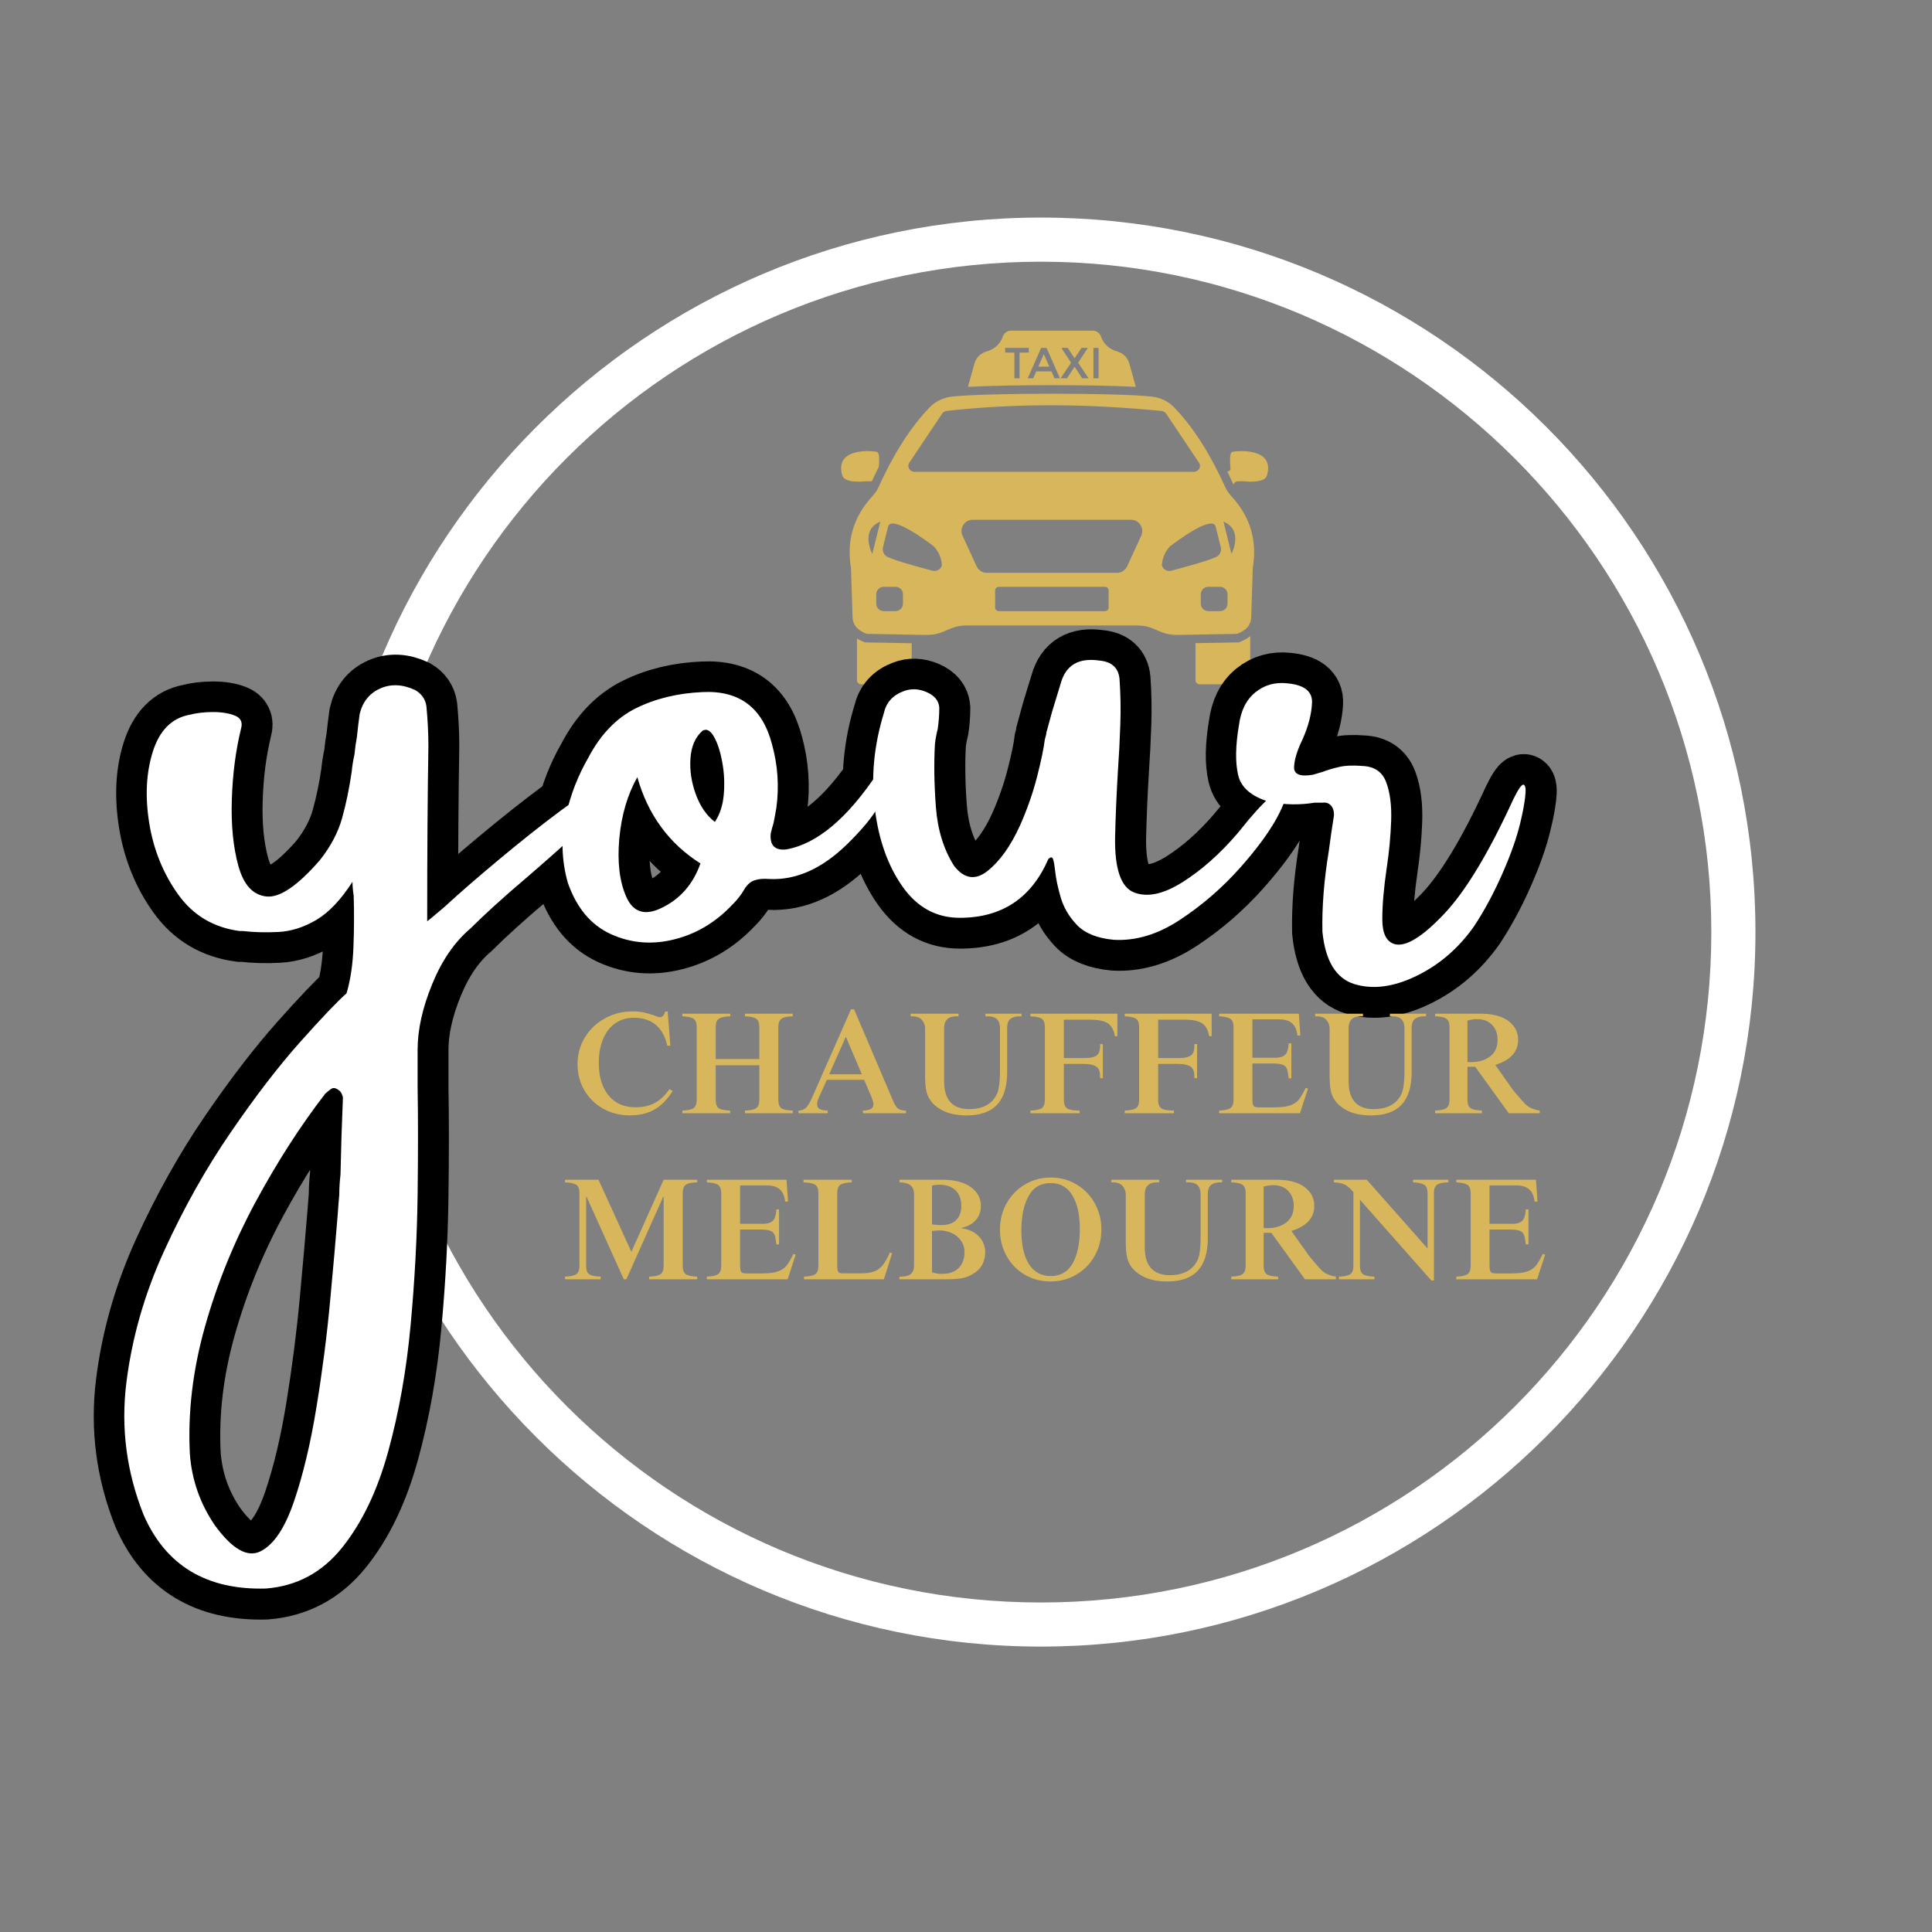 <svg xmlns="http://www.w3.org/2000/svg" xmlns:xlink="http://www.w3.org/1999/xlink" width="500" zoomAndPan="magnify" viewBox="0 0 375 375" height="500" preserveAspectRatio="xMidYMid meet" version="1.0"><rect x="0" y="0" width="375" height="375" fill="#808080" stroke="none"/><defs><g/><clipPath id="423e1fea1b"><path d="M 63.359 42.23 L 340.859 42.23 L 340.859 319.73 L 63.359 319.73 Z M 63.359 42.23 " clip-rule="nonzero"/></clipPath><clipPath id="ae529482a6"><path d="M 187 64.145 L 221 64.145 L 221 76 L 187 76 Z M 187 64.145 " clip-rule="nonzero"/></clipPath></defs><g clip-path="url(#423e1fea1b)"><path fill="#ffffff" d="M 202.043 319.602 C 125.426 319.602 63.359 257.109 63.359 180.918 C 63.359 104.727 125.426 42.23 202.043 42.23 C 278.664 42.23 340.73 104.297 340.73 180.918 C 340.73 257.539 278.234 319.602 202.043 319.602 Z M 202.043 50.793 C 130.133 50.793 71.918 109.008 71.918 180.918 C 71.918 252.828 130.133 311.043 202.043 311.043 C 273.957 311.043 332.168 252.828 332.168 180.918 C 332.168 109.008 273.527 50.793 202.043 50.793 Z M 202.043 50.793 " fill-opacity="1" fill-rule="nonzero"/></g><path fill="#d8b65c" d="M 239.203 87.703 C 238.492 87.902 238.824 90.457 238.84 91.004 C 238.855 91.336 238.508 91.469 238.227 91.535 C 238.59 92.281 238.957 93.043 239.305 93.82 C 239.336 93.906 239.387 93.988 239.438 94.07 C 239.535 93.539 240.117 93.422 240.117 93.422 L 241.324 93.406 C 241.324 93.406 245.438 93.953 245.918 92.281 C 247.523 86.727 239.898 87.523 239.203 87.703 Z M 239.203 87.703 " fill-opacity="1" fill-rule="nonzero"/><path fill="#d8b65c" d="M 168.059 93.406 L 169.219 93.422 C 169.668 92.445 170.133 91.5 170.578 90.59 C 170.645 89.676 170.797 87.871 170.199 87.703 C 169.484 87.523 161.879 86.727 163.484 92.281 C 163.965 93.953 168.059 93.406 168.059 93.406 Z M 168.059 93.406 " fill-opacity="1" fill-rule="nonzero"/><path fill="#d8b65c" d="M 242.668 132.012 L 242.668 123.477 C 242.137 123.922 241.492 124.273 240.73 124.57 L 240.465 124.688 L 232.043 124.836 L 232.043 132.012 C 232.043 132.461 232.406 132.824 232.84 132.824 L 241.855 132.824 C 242.305 132.824 242.668 132.461 242.668 132.012 Z M 242.668 132.012 " fill-opacity="1" fill-rule="nonzero"/><path fill="#d8b65c" d="M 176.961 132.012 L 176.961 124.852 L 167.879 124.688 L 167.613 124.57 C 167.148 124.387 166.719 124.188 166.336 123.941 L 166.336 132.012 C 166.336 132.461 166.699 132.824 167.133 132.824 L 176.148 132.824 C 176.598 132.824 176.961 132.461 176.961 132.012 Z M 176.961 132.012 " fill-opacity="1" fill-rule="nonzero"/><g clip-path="url(#ae529482a6)"><path fill="#d8b65c" d="M 219.199 70.555 C 219.004 69.852 218.586 69.23 218.012 68.793 C 217.719 68.574 217.387 68.395 217.043 68.281 L 216.48 68.094 C 215.238 67.684 214.242 66.734 213.773 65.516 L 213.676 65.25 C 213.516 64.859 213.223 64.531 212.848 64.352 C 212.617 64.238 212.371 64.184 212.121 64.184 L 196.219 64.184 C 195.973 64.184 195.723 64.238 195.492 64.352 C 195.117 64.531 194.824 64.859 194.664 65.25 L 194.566 65.516 C 194.098 66.734 193.102 67.684 191.859 68.094 L 191.297 68.281 C 190.953 68.395 190.625 68.574 190.332 68.793 C 189.754 69.23 189.336 69.852 189.141 70.555 L 187.879 75.086 C 192.352 74.852 198.801 74.762 204.172 74.762 C 209.543 74.762 215.992 74.852 220.461 75.086 Z M 197.891 73.43 L 196.895 73.43 L 196.895 68.441 L 195.105 68.441 L 195.105 67.531 L 199.68 67.531 L 199.68 68.441 L 197.891 68.441 Z M 204.676 73.43 L 204.086 72.086 L 201.133 72.086 L 200.543 73.43 L 199.48 73.43 L 202.078 67.531 L 203.141 67.531 L 205.738 73.43 Z M 210.051 73.43 L 208.602 71.211 L 208.559 71.211 L 207.105 73.43 L 205.867 73.43 L 207.891 70.398 L 206.008 67.531 L 207.242 67.531 L 208.559 69.523 L 208.602 69.523 L 209.918 67.531 L 211.148 67.531 L 209.266 70.398 L 211.293 73.43 Z M 213.234 73.43 L 212.238 73.43 L 212.238 67.531 L 213.234 67.531 Z M 213.234 73.43 " fill-opacity="1" fill-rule="nonzero"/></g><path fill="#d8b65c" d="M 201.539 71.168 L 203.68 71.168 L 202.609 68.738 Z M 201.539 71.168 " fill-opacity="1" fill-rule="nonzero"/><path fill="#d8b65c" d="M 237.797 94.5 C 235.078 88.516 231.895 83.23 227.914 79.086 C 226.773 77.891 225.23 77.164 223.59 76.98 C 216.844 76.234 191.5 76.234 184.754 76.98 C 183.109 77.164 181.57 77.891 180.426 79.086 C 176.449 83.23 173.266 88.516 170.547 94.5 C 170.25 95.18 169.816 95.793 169.32 96.324 C 165.559 100.402 164.312 105.078 165.176 110.25 L 165.473 119.582 C 165.473 121.469 166.633 122.414 168.211 123.027 L 179.73 123.242 C 183.441 123.293 184.023 121.402 187.668 121.402 L 220.672 121.402 C 224.301 121.402 224.898 123.293 228.613 123.242 L 240.133 123.027 C 241.707 122.414 242.867 121.469 242.867 119.582 L 243.164 110.25 C 244.027 105.078 242.785 100.402 239.02 96.324 C 238.523 95.793 238.094 95.18 237.797 94.5 Z M 176.496 89.809 L 182.879 80.277 C 183.078 79.996 183.41 79.797 183.773 79.75 C 197.633 78.238 210.91 78.355 225.445 79.766 C 225.812 79.797 226.141 79.996 226.34 80.277 L 232.723 89.809 C 233.238 90.574 232.672 91.582 231.711 91.582 L 177.508 91.582 C 176.562 91.582 175.984 90.574 176.496 89.809 Z M 170.867 101.246 L 169.312 107.516 C 169.312 107.516 166.855 102.91 170.867 101.246 Z M 175.266 117.168 C 175.266 117.969 174.617 118.617 173.82 118.617 L 171.527 118.617 C 170.727 118.617 170.078 117.969 170.078 117.168 L 170.078 115.348 C 170.078 114.547 170.727 113.898 171.527 113.898 L 173.82 113.898 C 174.617 113.898 175.266 114.547 175.266 115.348 Z M 182.816 109.711 C 182.637 110.527 181.766 110.988 180.961 110.77 C 177.664 109.875 174.301 108.98 172.332 108.129 C 171.59 107.809 171.195 106.992 171.391 106.207 L 172.395 102.145 C 173.184 99.957 180.117 105.184 181.176 106 C 181.27 106.07 181.352 106.145 181.426 106.234 C 182.258 107.219 182.723 108.367 182.824 109.688 C 182.82 109.695 182.82 109.703 182.816 109.711 Z M 215.184 117.914 C 215.184 118.301 214.871 118.617 214.48 118.617 L 193.859 118.617 C 193.469 118.617 193.156 118.301 193.156 117.914 L 193.156 114.605 C 193.156 114.215 193.469 113.898 193.859 113.898 L 214.48 113.898 C 214.871 113.898 215.184 114.215 215.184 114.605 Z M 221.512 103.98 L 218.785 109.91 C 218.43 110.688 217.652 111.184 216.801 111.184 L 191.539 111.184 C 190.688 111.184 189.914 110.688 189.555 109.91 L 186.828 103.98 C 186.164 102.535 187.223 100.887 188.812 100.887 L 219.527 100.887 C 221.121 100.887 222.176 102.535 221.512 103.98 Z M 227.379 110.77 C 226.574 110.988 225.703 110.527 225.523 109.711 C 225.52 109.703 225.52 109.695 225.516 109.688 C 225.617 108.367 226.082 107.219 226.914 106.234 C 226.992 106.145 227.074 106.07 227.164 106 C 228.223 105.184 235.156 99.957 235.945 102.145 L 236.953 106.207 C 237.145 106.992 236.754 107.809 236.008 108.129 C 234.039 108.98 230.676 109.875 227.379 110.77 Z M 238.262 117.168 C 238.262 117.969 237.613 118.617 236.816 118.617 L 234.523 118.617 C 233.723 118.617 233.074 117.969 233.074 117.168 L 233.074 115.348 C 233.074 114.547 233.723 113.898 234.523 113.898 L 236.816 113.898 C 237.613 113.898 238.262 114.547 238.262 115.348 Z M 239.027 107.516 L 237.477 101.246 C 241.484 102.91 239.027 107.516 239.027 107.516 Z M 239.027 107.516 " fill-opacity="1" fill-rule="nonzero"/><path stroke-linecap="butt" transform="matrix(2.291, 0, 0, 2.291, -123.739, 15.881)" fill="none" stroke-linejoin="miter" d="M 104.844 59.905 C 105.634 59.949 105.77 60.345 105.25 61.089 C 104.732 61.834 103.852 62.777 102.61 63.916 C 101.369 65.055 100.027 66.246 98.582 67.487 C 96.642 69.134 95.073 70.557 93.876 71.752 C 92.545 72.881 91.468 74.45 90.644 76.459 C 89.82 78.466 89.407 80.318 89.407 82.01 C 89.407 82.912 89.407 83.985 89.407 85.226 C 89.454 87.754 89.454 90.794 89.407 94.35 C 89.363 97.904 89.165 101.577 88.816 105.368 C 88.466 109.159 87.833 112.72 86.919 116.049 C 86.005 119.378 84.702 122.098 83.009 124.208 C 81.317 126.317 79.162 127.473 76.544 127.678 C 71.511 127.813 68.058 125.725 66.186 121.414 C 64.741 117.782 64.255 114.057 64.729 110.244 C 65.203 106.429 66.269 102.705 67.928 99.072 C 69.588 95.438 71.46 92.099 73.548 89.051 C 75.635 86.004 77.6 83.449 79.438 81.384 C 81.278 79.319 82.593 77.936 83.382 77.237 C 83.72 76.108 83.918 74.8 83.974 73.311 C 84.03 71.82 84.037 70.376 83.991 68.978 C 83.923 68.526 83.891 68.13 83.891 67.792 C 82.896 69.327 81.87 70.405 80.809 71.026 C 79.748 71.646 78.682 71.984 77.61 72.04 C 76.539 72.097 75.528 72.069 74.581 71.955 C 74.491 71.955 74.4 71.955 74.31 71.955 C 72.12 71.662 70.394 70.635 69.131 68.875 C 67.867 67.115 67.048 65.106 66.675 62.85 C 66.303 60.592 66.399 58.568 66.963 56.772 C 67.528 54.978 68.554 53.935 70.045 53.641 C 70.654 53.484 71.331 53.404 72.076 53.404 C 72.819 53.404 73.44 53.507 73.936 53.709 C 74.434 53.912 74.603 54.284 74.445 54.826 C 73.994 56.677 73.733 58.681 73.667 60.836 C 73.599 62.99 73.785 64.864 74.225 66.455 C 74.665 68.046 75.454 68.904 76.595 69.027 C 77.734 69.152 79.252 68.12 81.148 65.93 C 82.051 64.779 82.671 63.601 83.009 62.393 C 83.348 61.186 83.619 59.881 83.822 58.483 C 83.867 57.987 83.947 57.49 84.059 56.994 C 84.104 56.496 84.172 56 84.262 55.503 C 84.331 54.849 84.409 54.206 84.499 53.575 C 84.747 52.536 85.328 51.813 86.242 51.407 C 87.156 51.001 88.144 51.046 89.205 51.544 C 89.747 51.859 90.062 52.311 90.153 52.898 C 90.265 54.049 90.322 55.188 90.322 56.315 C 90.253 60.333 90.221 65.275 90.221 71.143 C 90.287 71.099 90.784 70.681 91.71 69.892 C 92.905 68.785 94.423 67.465 96.263 65.93 C 98.101 64.395 99.839 63.019 101.476 61.8 C 103.112 60.582 104.236 59.949 104.844 59.905 Z M 82.772 94.299 C 82.772 93.757 82.806 93.192 82.874 92.605 C 82.919 90.462 82.987 88.296 83.077 86.106 C 83.077 86.016 83.043 85.898 82.977 85.752 C 82.908 85.605 82.818 85.497 82.705 85.429 C 82.456 85.248 82.248 85.221 82.08 85.344 C 81.909 85.468 81.745 85.598 81.588 85.734 C 79.511 88.419 77.553 91.461 75.715 94.856 C 73.875 98.254 72.436 101.791 71.399 105.471 C 70.36 109.149 69.931 112.747 70.111 116.269 C 70.27 118.459 70.969 120.466 72.211 122.294 C 73.699 124.349 75.004 125.087 76.121 124.513 C 77.238 123.936 78.179 122.521 78.947 120.263 C 79.714 118.007 80.347 115.35 80.843 112.29 C 81.339 109.233 81.723 106.243 81.994 103.32 C 82.265 100.397 82.479 97.965 82.637 96.025 C 82.683 95.37 82.728 94.795 82.772 94.299 Z M 128.438 58.483 C 128.778 58.143 128.958 58.556 128.98 59.717 C 129.003 60.881 127.949 62.506 125.815 64.593 C 123.682 66.68 121.477 67.668 119.197 67.555 C 118.701 67.509 118.278 67.55 117.928 67.673 C 117.578 67.797 117.278 68.086 117.031 68.538 C 116.782 68.943 116.489 69.315 116.151 69.655 C 116.151 69.655 116.127 69.677 116.083 69.721 C 114.683 71.212 113.042 72.192 111.158 72.666 C 109.273 73.14 107.484 72.994 105.791 72.226 C 104.099 71.459 102.88 70.004 102.135 67.861 C 101.594 65.918 101.548 63.989 102 62.071 C 102.384 60.379 103.004 58.788 103.862 57.298 C 104.901 55.312 106.248 53.907 107.907 53.084 C 109.567 52.26 111.444 51.803 113.544 51.712 C 116.658 51.554 118.622 53.02 119.434 56.112 C 119.93 57.896 120.055 59.702 119.806 61.529 C 119.739 61.936 119.659 62.364 119.569 62.816 C 119.48 63.109 119.4 63.403 119.333 63.696 C 119.243 64.689 119.671 65.141 120.619 65.05 C 123.237 64.598 125.843 62.41 128.438 58.483 Z M 110.024 70.026 C 111.625 69.281 112.742 68.017 113.375 66.235 C 110.711 64.542 108.929 62.105 108.025 58.923 C 107.191 60.412 106.683 62.149 106.502 64.136 C 106.321 66.123 106.519 67.763 107.096 69.061 C 107.67 70.359 108.646 70.681 110.024 70.026 Z M 114.592 62.714 C 115.022 62.083 115.276 61.303 115.355 60.379 C 115.433 59.453 115.389 58.534 115.22 57.62 C 115.049 56.706 114.812 55.99 114.509 55.469 C 114.203 54.951 113.883 54.792 113.544 54.995 C 112.935 55.538 112.595 56.315 112.529 57.332 C 112.461 58.348 112.612 59.363 112.986 60.379 C 113.358 61.394 113.893 62.173 114.592 62.714 Z M 162.663 59.972 C 163.159 60.018 163.074 60.7 162.409 62.02 C 161.744 63.341 160.649 64.857 159.126 66.573 C 157.602 68.289 155.898 69.767 154.014 71.009 C 152.129 72.25 150.25 72.813 148.377 72.7 C 146.977 72.566 145.945 72.148 145.28 71.449 C 144.614 70.748 144.157 69.975 143.909 69.129 C 143.66 68.283 143.502 67.543 143.435 66.912 C 143.389 66.46 143.333 66.123 143.266 65.896 C 143.198 65.671 143.062 65.659 142.859 65.862 C 141.414 69.181 138.909 70.838 135.343 70.838 C 133.358 70.838 131.745 69.958 130.503 68.198 C 129.262 66.438 128.477 64.232 128.15 61.58 C 127.823 58.928 128.077 56.237 128.912 53.507 C 129.115 52.604 129.668 51.984 130.572 51.644 C 131.203 51.397 131.857 51.419 132.534 51.712 C 133.211 52.006 133.573 52.446 133.617 53.032 C 133.617 53.641 133.573 54.24 133.483 54.826 C 133.37 55.278 133.29 55.706 133.246 56.112 C 133.155 57.738 133.182 59.521 133.329 61.462 C 133.476 63.403 133.989 65.062 134.871 66.438 C 135.727 67.543 136.675 67.685 137.714 66.861 C 138.752 66.038 139.666 64.757 140.456 63.019 C 141.065 61.643 141.544 60.272 141.895 58.906 C 142.245 57.54 142.465 56.486 142.555 55.741 C 142.646 55.425 142.69 55.222 142.69 55.132 C 142.848 54.545 143.005 53.969 143.164 53.404 C 143.413 52.57 143.66 51.757 143.909 50.967 C 144.337 49.432 145.42 48.789 147.158 49.038 C 148.219 49.129 148.795 49.647 148.885 50.595 C 148.976 51.881 148.998 53.167 148.952 54.455 C 148.908 55.809 148.839 57.129 148.749 58.415 C 148.637 60.289 148.558 62.149 148.512 64.001 C 148.468 66.686 149.003 68.249 150.12 68.689 C 151.237 69.129 152.603 68.841 154.216 67.826 C 155.83 66.81 157.382 65.434 158.872 63.696 C 159.007 63.537 159.176 63.335 159.379 63.087 C 159.672 62.704 160.033 62.274 160.463 61.8 C 160.891 61.326 161.304 60.915 161.698 60.565 C 162.094 60.215 162.414 60.018 162.663 59.972 Z M 182.263 60.785 C 182.691 59.905 182.984 59.497 183.143 59.566 C 183.301 59.634 183.341 59.989 183.262 60.632 C 183.182 61.276 183.041 62.003 182.838 62.816 C 182.544 64.058 182.038 65.495 181.315 67.132 C 180.593 68.768 179.792 70.251 178.912 71.583 C 177.602 73.434 175.984 74.827 174.053 75.765 C 172.124 76.701 170.375 76.933 168.806 76.459 C 167.239 75.985 166.33 74.506 166.081 72.023 C 166.036 69.948 166.217 67.668 166.623 65.185 C 166.758 64.148 166.904 63.132 167.063 62.139 C 167.063 61.778 166.973 61.501 166.792 61.309 C 166.611 61.118 166.374 61.044 166.081 61.089 C 165.878 61.089 165.653 61.089 165.404 61.089 C 164.162 61.293 162.898 61.269 161.613 61.022 C 160.078 60.57 159.186 59.808 158.939 58.737 C 158.69 57.664 158.714 56.259 159.007 54.521 C 159.164 53.281 159.626 52.35 160.393 51.73 C 161.161 51.109 162.065 50.855 163.101 50.967 C 164.546 51.104 165.247 51.656 165.201 52.627 C 165.156 53.597 164.885 54.635 164.389 55.741 C 163.937 56.667 163.7 57.439 163.678 58.06 C 163.656 58.681 164.186 58.901 165.269 58.72 C 165.516 58.652 165.787 58.573 166.081 58.483 C 166.488 58.324 166.95 58.184 167.469 58.06 C 167.989 57.935 168.666 57.906 169.5 57.975 C 170.494 58.021 171.154 58.478 171.48 59.346 C 171.807 60.215 171.949 61.303 171.905 62.613 C 171.858 63.921 171.734 65.253 171.531 66.607 C 171.284 68.301 171.159 69.75 171.159 70.958 C 171.159 72.165 171.509 72.869 172.208 73.074 C 173.134 73.321 174.515 72.48 176.356 70.552 C 178.196 68.621 180.164 65.366 182.263 60.785 Z M 182.263 60.785 " stroke="#000000" stroke-width="5.2" stroke-opacity="1" stroke-miterlimit="4"/><g fill="#ffffff" fill-opacity="1"><g transform="translate(28.87, 192.255)"><g><path d="M 87.547 -39.156 C 89.359 -39.051 89.672 -38.145 88.484 -36.438 C 87.297 -34.738 85.281 -32.582 82.438 -29.969 C 79.594 -27.363 76.516 -24.641 73.203 -21.797 C 68.754 -18.016 65.16 -14.754 62.422 -12.016 C 59.367 -9.43 56.898 -5.836 55.016 -1.234 C 53.129 3.359 52.188 7.598 52.188 11.484 C 52.188 13.547 52.188 16 52.188 18.844 C 52.289 24.633 52.289 31.598 52.188 39.734 C 52.082 47.879 51.629 56.297 50.828 64.984 C 50.023 73.672 48.578 81.828 46.484 89.453 C 44.391 97.078 41.406 103.305 37.531 108.141 C 33.656 112.973 28.719 115.617 22.719 116.078 C 11.188 116.391 3.273 111.609 -1.016 101.734 C -4.316 93.41 -5.426 84.879 -4.344 76.141 C -3.258 67.41 -0.816 58.883 2.984 50.562 C 6.785 42.238 11.078 34.586 15.859 27.609 C 20.641 20.629 25.133 14.773 29.344 10.047 C 33.562 5.316 36.578 2.148 38.391 0.547 C 39.16 -2.035 39.609 -5.035 39.734 -8.453 C 39.867 -11.867 39.883 -15.176 39.781 -18.375 C 39.625 -19.406 39.547 -20.312 39.547 -21.094 C 37.273 -17.57 34.922 -15.098 32.484 -13.672 C 30.055 -12.254 27.613 -11.484 25.156 -11.359 C 22.707 -11.234 20.395 -11.297 18.219 -11.547 C 18.008 -11.547 17.805 -11.547 17.609 -11.547 C 12.586 -12.223 8.629 -14.578 5.734 -18.609 C 2.836 -22.641 0.961 -27.238 0.109 -32.406 C -0.734 -37.582 -0.508 -42.223 0.781 -46.328 C 2.07 -50.441 4.422 -52.832 7.828 -53.5 C 9.223 -53.863 10.773 -54.047 12.484 -54.047 C 14.191 -54.047 15.613 -53.812 16.75 -53.344 C 17.883 -52.883 18.27 -52.035 17.906 -50.797 C 16.875 -46.555 16.281 -41.969 16.125 -37.031 C 15.969 -32.094 16.395 -27.801 17.406 -24.156 C 18.414 -20.508 20.223 -18.539 22.828 -18.25 C 25.441 -17.969 28.922 -20.336 33.266 -25.359 C 35.336 -27.992 36.758 -30.691 37.531 -33.453 C 38.301 -36.223 38.922 -39.211 39.391 -42.422 C 39.492 -43.555 39.676 -44.691 39.938 -45.828 C 40.039 -46.961 40.195 -48.098 40.406 -49.234 C 40.562 -50.734 40.738 -52.207 40.938 -53.656 C 41.508 -56.039 42.844 -57.695 44.938 -58.625 C 47.031 -59.551 49.289 -59.445 51.719 -58.312 C 52.957 -57.594 53.68 -56.562 53.891 -55.219 C 54.148 -52.57 54.281 -49.957 54.281 -47.375 C 54.125 -38.176 54.047 -26.859 54.047 -13.422 C 54.203 -13.523 55.344 -14.477 57.469 -16.281 C 60.207 -18.812 63.68 -21.832 67.891 -25.344 C 72.098 -28.863 76.078 -32.02 79.828 -34.812 C 83.578 -37.602 86.148 -39.051 87.547 -39.156 Z M 36.984 39.625 C 36.984 38.383 37.062 37.094 37.219 35.75 C 37.32 30.832 37.477 25.867 37.688 20.859 C 37.688 20.648 37.609 20.379 37.453 20.047 C 37.297 19.711 37.086 19.469 36.828 19.312 C 36.266 18.895 35.785 18.828 35.391 19.109 C 35.004 19.398 34.633 19.695 34.281 20 C 29.52 26.156 25.031 33.125 20.812 40.906 C 16.602 48.688 13.305 56.789 10.922 65.219 C 8.547 73.645 7.566 81.891 7.984 89.953 C 8.348 94.961 9.953 99.562 12.797 103.75 C 16.203 108.457 19.188 110.148 21.75 108.828 C 24.312 107.516 26.469 104.27 28.219 99.094 C 29.977 93.926 31.426 87.836 32.562 80.828 C 33.707 73.828 34.586 66.977 35.203 60.281 C 35.828 53.594 36.316 48.023 36.672 43.578 C 36.773 42.078 36.879 40.758 36.984 39.625 Z M 36.984 39.625 "/></g></g></g><g fill="#ffffff" fill-opacity="1"><g transform="translate(110.907, 192.255)"><g><path d="M 59.562 -42.422 C 60.332 -43.191 60.742 -42.242 60.797 -39.578 C 60.848 -36.922 58.43 -33.203 53.547 -28.422 C 48.66 -23.641 43.609 -21.379 38.391 -21.641 C 37.242 -21.742 36.27 -21.648 35.469 -21.359 C 34.676 -21.078 33.992 -20.422 33.422 -19.391 C 32.848 -18.453 32.176 -17.598 31.406 -16.828 C 31.406 -16.828 31.352 -16.773 31.25 -16.672 C 28.039 -13.254 24.281 -11.004 19.969 -9.922 C 15.656 -8.836 11.555 -9.176 7.672 -10.938 C 3.797 -12.695 1.004 -16.031 -0.703 -20.938 C -1.941 -25.383 -2.047 -29.805 -1.016 -34.203 C -0.129 -38.078 1.289 -41.719 3.25 -45.125 C 5.633 -49.676 8.723 -52.895 12.516 -54.781 C 16.316 -56.664 20.625 -57.711 25.438 -57.922 C 32.57 -58.285 37.066 -54.926 38.922 -47.844 C 40.066 -43.758 40.352 -39.625 39.781 -35.438 C 39.625 -34.508 39.441 -33.523 39.234 -32.484 C 39.023 -31.816 38.844 -31.145 38.688 -30.469 C 38.488 -28.195 39.473 -27.164 41.641 -27.375 C 47.641 -28.406 53.613 -33.422 59.562 -42.422 Z M 17.375 -15.969 C 21.039 -17.676 23.598 -20.57 25.047 -24.656 C 18.941 -28.531 14.859 -34.113 12.797 -41.406 C 10.879 -38 9.711 -34.02 9.297 -29.469 C 8.891 -24.914 9.344 -21.148 10.656 -18.172 C 11.977 -15.203 14.219 -14.469 17.375 -15.969 Z M 27.844 -32.719 C 28.82 -34.164 29.398 -35.945 29.578 -38.062 C 29.766 -40.188 29.66 -42.297 29.266 -44.391 C 28.879 -46.484 28.336 -48.125 27.641 -49.312 C 26.941 -50.508 26.207 -50.875 25.438 -50.406 C 24.039 -49.164 23.266 -47.379 23.109 -45.047 C 22.953 -42.723 23.301 -40.395 24.156 -38.062 C 25.008 -35.738 26.238 -33.957 27.844 -32.719 Z M 27.844 -32.719 "/></g></g></g><g fill="#ffffff" fill-opacity="1"><g transform="translate(168.673, 192.255)"><g><path d="M 80.188 -39 C 81.32 -38.895 81.125 -37.332 79.594 -34.312 C 78.07 -31.289 75.566 -27.812 72.078 -23.875 C 68.586 -19.945 64.68 -16.562 60.359 -13.719 C 56.047 -10.875 51.742 -9.582 47.453 -9.844 C 44.254 -10.156 41.891 -11.113 40.359 -12.719 C 38.836 -14.32 37.789 -16.094 37.219 -18.031 C 36.656 -19.969 36.297 -21.66 36.141 -23.109 C 36.035 -24.141 35.906 -24.91 35.75 -25.422 C 35.594 -25.941 35.281 -25.973 34.812 -25.516 C 31.508 -17.91 25.773 -14.109 17.609 -14.109 C 13.055 -14.109 9.359 -16.125 6.516 -20.156 C 3.672 -24.188 1.875 -29.238 1.125 -35.312 C 0.375 -41.395 0.957 -47.562 2.875 -53.812 C 3.332 -55.883 4.598 -57.305 6.672 -58.078 C 8.117 -58.648 9.617 -58.598 11.172 -57.922 C 12.723 -57.254 13.547 -56.25 13.641 -54.906 C 13.641 -53.508 13.539 -52.141 13.344 -50.797 C 13.082 -49.754 12.898 -48.77 12.797 -47.844 C 12.586 -44.125 12.648 -40.039 12.984 -35.594 C 13.328 -31.145 14.504 -27.344 16.516 -24.188 C 18.484 -21.656 20.656 -21.332 23.031 -23.219 C 25.406 -25.113 27.5 -28.051 29.312 -32.031 C 30.707 -35.176 31.805 -38.312 32.609 -41.438 C 33.41 -44.57 33.914 -46.992 34.125 -48.703 C 34.332 -49.422 34.438 -49.883 34.438 -50.094 C 34.789 -51.438 35.148 -52.754 35.516 -54.047 C 36.086 -55.961 36.656 -57.82 37.219 -59.625 C 38.195 -63.145 40.68 -64.617 44.672 -64.047 C 47.098 -63.836 48.414 -62.648 48.625 -60.484 C 48.832 -57.535 48.883 -54.586 48.781 -51.641 C 48.676 -48.547 48.52 -45.523 48.312 -42.578 C 48.051 -38.285 47.867 -34.02 47.766 -29.781 C 47.66 -23.625 48.891 -20.039 51.453 -19.031 C 54.016 -18.031 57.141 -18.691 60.828 -21.016 C 64.523 -23.336 68.082 -26.488 71.5 -30.469 C 71.812 -30.832 72.195 -31.301 72.656 -31.875 C 73.332 -32.75 74.16 -33.727 75.141 -34.812 C 76.117 -35.906 77.062 -36.848 77.969 -37.641 C 78.875 -38.441 79.613 -38.895 80.188 -39 Z M 80.188 -39 "/></g></g></g><g fill="#ffffff" fill-opacity="1"><g transform="translate(244.274, 192.255)"><g><path d="M 49.469 -37.141 C 50.457 -39.16 51.129 -40.094 51.484 -39.938 C 51.848 -39.781 51.938 -38.961 51.75 -37.484 C 51.57 -36.016 51.254 -34.348 50.797 -32.484 C 50.117 -29.641 48.953 -26.344 47.297 -22.594 C 45.648 -18.852 43.816 -15.457 41.797 -12.406 C 38.797 -8.164 35.082 -4.973 30.656 -2.828 C 26.238 -0.68 22.234 -0.148 18.641 -1.234 C 15.055 -2.328 12.977 -5.719 12.406 -11.406 C 12.301 -16.156 12.711 -21.375 13.641 -27.062 C 13.953 -29.438 14.289 -31.766 14.656 -34.047 C 14.656 -34.867 14.445 -35.5 14.031 -35.938 C 13.625 -36.375 13.082 -36.547 12.406 -36.453 C 11.938 -36.453 11.422 -36.453 10.859 -36.453 C 8.016 -35.984 5.117 -36.031 2.172 -36.594 C -1.348 -37.633 -3.391 -39.379 -3.953 -41.828 C -4.523 -44.285 -4.473 -47.504 -3.797 -51.484 C -3.43 -54.328 -2.367 -56.457 -0.609 -57.875 C 1.141 -59.301 3.203 -59.883 5.578 -59.625 C 8.891 -59.32 10.492 -58.055 10.391 -55.828 C 10.285 -53.609 9.664 -51.234 8.531 -48.703 C 7.5 -46.578 6.957 -44.801 6.906 -43.375 C 6.852 -41.957 8.066 -41.457 10.547 -41.875 C 11.117 -42.031 11.738 -42.211 12.406 -42.422 C 13.332 -42.773 14.391 -43.094 15.578 -43.375 C 16.773 -43.664 18.328 -43.734 20.234 -43.578 C 22.516 -43.473 24.031 -42.426 24.781 -40.438 C 25.531 -38.445 25.852 -35.953 25.75 -32.953 C 25.645 -29.953 25.359 -26.906 24.891 -23.812 C 24.316 -19.926 24.031 -16.598 24.031 -13.828 C 24.031 -11.066 24.832 -9.457 26.438 -9 C 28.562 -8.426 31.727 -10.348 35.938 -14.766 C 40.156 -19.191 44.664 -26.648 49.469 -37.141 Z M 49.469 -37.141 "/></g></g></g><g fill="#d8b65c" fill-opacity="1"><g transform="translate(110.848, 216.077)"><g><path d="M 11.891 -19.766 C 12.797 -19.766 13.555 -19.691 14.172 -19.547 C 14.785 -19.41 15.453 -19.211 16.172 -18.953 C 16.234 -18.93 16.383 -18.875 16.625 -18.781 C 16.875 -18.688 17.082 -18.641 17.25 -18.641 C 17.719 -18.641 18.055 -19.008 18.266 -19.75 L 18.75 -19.75 L 19.266 -13.094 L 18.672 -13.094 C 18.273 -14.914 17.523 -16.273 16.422 -17.172 C 15.316 -18.078 13.91 -18.531 12.203 -18.531 C 10.805 -18.531 9.594 -18.172 8.562 -17.453 C 7.539 -16.734 6.754 -15.711 6.203 -14.391 C 5.648 -13.066 5.375 -11.52 5.375 -9.75 C 5.375 -7.125 6 -5.035 7.25 -3.484 C 8.5 -1.93 10.254 -1.156 12.516 -1.156 C 13.953 -1.156 15.191 -1.43 16.234 -1.984 C 17.273 -2.547 18.227 -3.441 19.094 -4.672 L 19.719 -4.312 C 18.695 -2.688 17.52 -1.488 16.188 -0.719 C 14.852 0.039 13.27 0.422 11.438 0.422 C 9.531 0.422 7.797 -0.008 6.234 -0.875 C 4.68 -1.75 3.461 -2.941 2.578 -4.453 C 1.691 -5.973 1.25 -7.672 1.25 -9.547 C 1.25 -11.41 1.719 -13.125 2.656 -14.688 C 3.602 -16.25 4.895 -17.484 6.531 -18.391 C 8.164 -19.305 9.953 -19.766 11.891 -19.766 Z M 11.891 -19.766 "/></g></g></g><g fill="#d8b65c" fill-opacity="1"><g transform="translate(131.496, 216.077)"><g><path d="M 10.25 -18.812 C 9.156 -18.77 8.41 -18.609 8.016 -18.328 C 7.617 -18.047 7.422 -17.5 7.422 -16.688 L 7.422 -10.516 L 15.891 -10.516 L 15.891 -16.688 C 15.891 -17.52 15.688 -18.07 15.281 -18.344 C 14.875 -18.613 14.145 -18.77 13.094 -18.812 L 13.094 -19.312 L 22.375 -19.312 L 22.375 -18.812 C 21.625 -18.789 21.051 -18.711 20.656 -18.578 C 20.27 -18.453 19.992 -18.238 19.828 -17.938 C 19.66 -17.645 19.578 -17.227 19.578 -16.688 L 19.578 -2.641 C 19.578 -1.805 19.773 -1.25 20.172 -0.969 C 20.566 -0.695 21.301 -0.547 22.375 -0.516 L 22.375 0 L 13.094 0 L 13.094 -0.516 C 14.145 -0.547 14.875 -0.703 15.281 -0.984 C 15.688 -1.273 15.891 -1.828 15.891 -2.641 L 15.891 -9.312 L 7.422 -9.312 L 7.422 -2.641 C 7.422 -1.805 7.617 -1.25 8.016 -0.969 C 8.41 -0.695 9.145 -0.547 10.219 -0.516 L 10.219 0 L 0.938 0 L 0.938 -0.516 C 1.988 -0.547 2.719 -0.703 3.125 -0.984 C 3.531 -1.273 3.734 -1.828 3.734 -2.641 L 3.734 -16.688 C 3.734 -17.52 3.531 -18.07 3.125 -18.344 C 2.719 -18.613 1.988 -18.77 0.938 -18.812 L 0.938 -19.312 L 10.25 -19.312 Z M 10.25 -18.812 "/></g></g></g><g fill="#d8b65c" fill-opacity="1"><g transform="translate(154.806, 216.077)"><g><path d="M 0.172 -0.516 C 0.773 -0.523 1.258 -0.707 1.625 -1.062 C 2 -1.426 2.383 -2.055 2.781 -2.953 L 10.375 -20.172 L 10.969 -20.172 L 18.5 -2.5 C 18.82 -1.719 19.148 -1.191 19.484 -0.922 C 19.828 -0.66 20.348 -0.523 21.047 -0.516 L 21.047 0 L 12.688 0 L 12.688 -0.516 C 13.258 -0.523 13.742 -0.613 14.141 -0.781 C 14.535 -0.957 14.734 -1.289 14.734 -1.781 C 14.734 -2.062 14.562 -2.617 14.219 -3.453 L 12.922 -6.484 L 5.688 -6.484 L 4.359 -3.547 C 4.129 -3.047 3.977 -2.676 3.906 -2.438 C 3.832 -2.207 3.797 -1.977 3.797 -1.75 C 3.797 -1.352 3.945 -1.051 4.25 -0.844 C 4.551 -0.633 5.086 -0.523 5.859 -0.516 L 5.859 0 L 0.172 0 Z M 12.469 -7.562 L 9.375 -14.844 L 6.141 -7.562 Z M 12.469 -7.562 "/></g></g></g><g fill="#d8b65c" fill-opacity="1"><g transform="translate(176.048, 216.077)"><g><path d="M 10 -18.812 L 9.547 -18.812 C 7.984 -18.812 7.203 -18.023 7.203 -16.453 L 7.203 -6.172 C 7.203 -4.398 7.609 -3.062 8.422 -2.156 C 9.242 -1.25 10.457 -0.797 12.062 -0.797 C 13.008 -0.797 13.848 -0.922 14.578 -1.172 C 15.316 -1.43 15.914 -1.785 16.375 -2.234 C 17.094 -2.93 17.551 -3.727 17.75 -4.625 C 17.945 -5.531 18.047 -6.691 18.047 -8.109 L 18.047 -16.484 C 18.047 -18.035 17.289 -18.812 15.781 -18.812 L 15.219 -18.812 L 15.219 -19.312 L 22.234 -19.312 L 22.234 -18.812 L 21.844 -18.812 C 21.082 -18.812 20.488 -18.641 20.062 -18.297 C 19.645 -17.961 19.438 -17.359 19.438 -16.484 L 19.438 -7.953 C 19.438 -5.141 18.785 -3.039 17.484 -1.656 C 16.191 -0.27 14.227 0.422 11.594 0.422 C 9.832 0.422 8.352 0.145 7.156 -0.406 C 5.969 -0.969 5.07 -1.703 4.469 -2.609 C 4.07 -3.211 3.812 -3.898 3.688 -4.672 C 3.57 -5.441 3.516 -6.254 3.516 -7.109 L 3.516 -16.453 C 3.516 -17.055 3.32 -17.594 2.938 -18.062 C 2.562 -18.539 1.941 -18.789 1.078 -18.812 L 0.703 -18.812 L 0.703 -19.312 L 10 -19.312 Z M 10 -18.812 "/></g></g></g><g fill="#d8b65c" fill-opacity="1"><g transform="translate(199.074, 216.077)"><g><path d="M 17.812 -14.953 L 17.312 -14.953 C 17.156 -16.047 16.738 -16.852 16.062 -17.375 C 15.383 -17.895 14.203 -18.156 12.516 -18.156 L 7.422 -18.156 L 7.422 -10.703 L 11.297 -10.703 C 12.148 -10.703 12.801 -10.781 13.25 -10.938 C 13.707 -11.102 14.02 -11.352 14.188 -11.688 C 14.363 -12.02 14.453 -12.469 14.453 -13.031 L 14.453 -13.422 L 14.984 -13.422 L 14.984 -6.797 L 14.453 -6.797 L 14.453 -7.141 C 14.453 -7.785 14.348 -8.273 14.141 -8.609 C 13.93 -8.953 13.578 -9.195 13.078 -9.344 C 12.586 -9.5 11.891 -9.578 10.984 -9.578 L 7.422 -9.578 L 7.422 -2.641 C 7.422 -2.066 7.508 -1.629 7.688 -1.328 C 7.863 -1.023 8.164 -0.816 8.594 -0.703 C 9.02 -0.586 9.648 -0.523 10.484 -0.516 L 10.484 0 L 0.938 0 L 0.938 -0.516 C 1.988 -0.547 2.719 -0.703 3.125 -0.984 C 3.531 -1.273 3.734 -1.828 3.734 -2.641 L 3.734 -16.688 C 3.734 -17.52 3.531 -18.07 3.125 -18.344 C 2.719 -18.613 1.988 -18.77 0.938 -18.812 L 0.938 -19.312 L 17.812 -19.312 Z M 17.812 -14.953 "/></g></g></g><g fill="#d8b65c" fill-opacity="1"><g transform="translate(217.371, 216.077)"><g><path d="M 17.812 -14.953 L 17.312 -14.953 C 17.156 -16.047 16.738 -16.852 16.062 -17.375 C 15.383 -17.895 14.203 -18.156 12.516 -18.156 L 7.422 -18.156 L 7.422 -10.703 L 11.297 -10.703 C 12.148 -10.703 12.801 -10.781 13.25 -10.938 C 13.707 -11.102 14.02 -11.352 14.188 -11.688 C 14.363 -12.02 14.453 -12.469 14.453 -13.031 L 14.453 -13.422 L 14.984 -13.422 L 14.984 -6.797 L 14.453 -6.797 L 14.453 -7.141 C 14.453 -7.785 14.348 -8.273 14.141 -8.609 C 13.93 -8.953 13.578 -9.195 13.078 -9.344 C 12.586 -9.5 11.891 -9.578 10.984 -9.578 L 7.422 -9.578 L 7.422 -2.641 C 7.422 -2.066 7.508 -1.629 7.688 -1.328 C 7.863 -1.023 8.164 -0.816 8.594 -0.703 C 9.02 -0.586 9.648 -0.523 10.484 -0.516 L 10.484 0 L 0.938 0 L 0.938 -0.516 C 1.988 -0.547 2.719 -0.703 3.125 -0.984 C 3.531 -1.273 3.734 -1.828 3.734 -2.641 L 3.734 -16.688 C 3.734 -17.52 3.531 -18.07 3.125 -18.344 C 2.719 -18.613 1.988 -18.77 0.938 -18.812 L 0.938 -19.312 L 17.812 -19.312 Z M 17.812 -14.953 "/></g></g></g><g fill="#d8b65c" fill-opacity="1"><g transform="translate(235.668, 216.077)"><g><path d="M 16.734 -15.078 L 16.172 -15.078 C 16.047 -16.18 15.691 -16.977 15.109 -17.469 C 14.535 -17.969 13.703 -18.219 12.609 -18.219 L 7.422 -18.219 L 7.422 -10.766 L 11.781 -10.766 C 12.477 -10.766 13.008 -10.863 13.375 -11.062 C 13.75 -11.258 14.008 -11.551 14.156 -11.938 C 14.312 -12.32 14.414 -12.863 14.469 -13.562 L 14.984 -13.562 L 14.984 -6.766 L 14.469 -6.766 C 14.375 -7.617 14.258 -8.227 14.125 -8.594 C 14 -8.969 13.727 -9.238 13.312 -9.406 C 12.895 -9.57 12.234 -9.656 11.328 -9.656 L 7.422 -9.656 L 7.422 -2.797 C 7.422 -2.297 7.457 -1.926 7.531 -1.688 C 7.613 -1.445 7.738 -1.297 7.906 -1.234 C 8.07 -1.172 8.328 -1.141 8.672 -1.141 L 11.703 -1.141 C 13.004 -1.141 14.016 -1.266 14.734 -1.516 C 15.461 -1.766 16.031 -2.145 16.438 -2.656 C 16.844 -3.164 17.285 -3.922 17.766 -4.922 L 18.219 -4.781 L 16.656 0 L 0.969 0 L 0.969 -0.516 C 2 -0.547 2.723 -0.703 3.141 -0.984 C 3.555 -1.273 3.766 -1.828 3.766 -2.641 L 3.766 -16.688 C 3.766 -17.5 3.555 -18.047 3.141 -18.328 C 2.723 -18.609 2 -18.77 0.969 -18.812 L 0.969 -19.312 L 16.438 -19.312 Z M 16.734 -15.078 "/></g></g></g><g fill="#d8b65c" fill-opacity="1"><g transform="translate(254.559, 216.077)"><g><path d="M 10 -18.812 L 9.547 -18.812 C 7.984 -18.812 7.203 -18.023 7.203 -16.453 L 7.203 -6.172 C 7.203 -4.398 7.609 -3.062 8.422 -2.156 C 9.242 -1.25 10.457 -0.797 12.062 -0.797 C 13.008 -0.797 13.848 -0.922 14.578 -1.172 C 15.316 -1.43 15.914 -1.785 16.375 -2.234 C 17.094 -2.93 17.551 -3.727 17.75 -4.625 C 17.945 -5.531 18.047 -6.691 18.047 -8.109 L 18.047 -16.484 C 18.047 -18.035 17.289 -18.812 15.781 -18.812 L 15.219 -18.812 L 15.219 -19.312 L 22.234 -19.312 L 22.234 -18.812 L 21.844 -18.812 C 21.082 -18.812 20.488 -18.641 20.062 -18.297 C 19.645 -17.961 19.438 -17.359 19.438 -16.484 L 19.438 -7.953 C 19.438 -5.141 18.785 -3.039 17.484 -1.656 C 16.191 -0.27 14.227 0.422 11.594 0.422 C 9.832 0.422 8.352 0.145 7.156 -0.406 C 5.969 -0.969 5.07 -1.703 4.469 -2.609 C 4.07 -3.211 3.812 -3.898 3.688 -4.672 C 3.57 -5.441 3.516 -6.254 3.516 -7.109 L 3.516 -16.453 C 3.516 -17.055 3.32 -17.594 2.938 -18.062 C 2.562 -18.539 1.941 -18.789 1.078 -18.812 L 0.703 -18.812 L 0.703 -19.312 L 10 -19.312 Z M 10 -18.812 "/></g></g></g><g fill="#d8b65c" fill-opacity="1"><g transform="translate(277.585, 216.077)"><g><path d="M 17.078 -14.219 C 17.078 -11.914 15.598 -10.301 12.641 -9.375 L 16 -4.641 C 16.176 -4.398 16.508 -3.992 17 -3.422 C 17.488 -2.859 17.91 -2.379 18.266 -1.984 C 18.742 -1.492 19.207 -1.156 19.656 -0.969 C 20.113 -0.781 20.484 -0.66 20.766 -0.609 C 21.047 -0.555 21.219 -0.523 21.281 -0.516 L 21.281 0 L 15.266 0 L 8.75 -9.016 L 7.25 -9.016 L 7.25 -2.641 C 7.25 -1.805 7.457 -1.25 7.875 -0.969 C 8.289 -0.695 9.02 -0.547 10.062 -0.516 L 10.062 0 L 0.969 0 L 0.969 -0.516 C 2.02 -0.547 2.75 -0.707 3.156 -1 C 3.562 -1.289 3.766 -1.836 3.766 -2.641 L 3.766 -16.688 C 3.766 -17.531 3.551 -18.086 3.125 -18.359 C 2.707 -18.641 1.988 -18.789 0.969 -18.812 L 0.969 -19.312 L 10.109 -19.312 C 11.379 -19.312 12.535 -19.125 13.578 -18.75 C 14.629 -18.375 15.473 -17.801 16.109 -17.031 C 16.754 -16.27 17.078 -15.332 17.078 -14.219 Z M 7.25 -17.984 L 7.25 -9.938 L 7.938 -9.922 C 9.445 -9.922 10.68 -10.285 11.641 -11.016 C 12.609 -11.754 13.094 -12.832 13.094 -14.25 C 13.094 -15.438 12.738 -16.398 12.031 -17.141 C 11.332 -17.891 10.352 -18.266 9.094 -18.266 C 8.539 -18.266 7.926 -18.172 7.25 -17.984 Z M 7.25 -17.984 "/></g></g></g><g fill="#d8b65c" fill-opacity="1"><g transform="translate(108.782, 248.307)"><g><path d="M 13.766 -5.328 L 20.031 -19.312 L 26.547 -19.312 L 26.547 -18.812 C 25.805 -18.789 25.238 -18.719 24.844 -18.594 C 24.445 -18.469 24.16 -18.254 23.984 -17.953 C 23.816 -17.648 23.734 -17.227 23.734 -16.688 L 23.734 -2.641 C 23.734 -1.805 23.941 -1.25 24.359 -0.969 C 24.773 -0.695 25.504 -0.547 26.547 -0.516 L 26.547 0 L 17.219 0 L 17.219 -0.516 C 18.281 -0.547 19.016 -0.703 19.422 -0.984 C 19.828 -1.273 20.031 -1.828 20.031 -2.641 L 20.031 -16.062 L 19.969 -16.062 L 12.797 0 L 12.297 0 L 5.047 -16.062 L 4.984 -16.062 L 4.984 -2.641 C 4.984 -1.805 5.188 -1.25 5.594 -0.969 C 6 -0.695 6.734 -0.547 7.797 -0.516 L 7.797 0 L 0.875 0 L 0.875 -0.516 C 1.938 -0.547 2.672 -0.703 3.078 -0.984 C 3.484 -1.273 3.688 -1.828 3.688 -2.641 L 3.688 -16.688 C 3.688 -17.52 3.484 -18.07 3.078 -18.344 C 2.672 -18.613 1.938 -18.77 0.875 -18.812 L 0.875 -19.312 L 7.391 -19.312 Z M 13.766 -5.328 "/></g></g></g><g fill="#d8b65c" fill-opacity="1"><g transform="translate(136.227, 248.307)"><g><path d="M 16.734 -15.078 L 16.172 -15.078 C 16.047 -16.18 15.691 -16.977 15.109 -17.469 C 14.535 -17.969 13.703 -18.219 12.609 -18.219 L 7.422 -18.219 L 7.422 -10.766 L 11.781 -10.766 C 12.477 -10.766 13.008 -10.863 13.375 -11.062 C 13.75 -11.258 14.008 -11.551 14.156 -11.938 C 14.312 -12.32 14.414 -12.863 14.469 -13.562 L 14.984 -13.562 L 14.984 -6.766 L 14.469 -6.766 C 14.375 -7.617 14.258 -8.227 14.125 -8.594 C 14 -8.969 13.727 -9.238 13.312 -9.406 C 12.895 -9.57 12.234 -9.656 11.328 -9.656 L 7.422 -9.656 L 7.422 -2.797 C 7.422 -2.297 7.457 -1.926 7.531 -1.688 C 7.613 -1.445 7.738 -1.297 7.906 -1.234 C 8.07 -1.172 8.328 -1.141 8.672 -1.141 L 11.703 -1.141 C 13.004 -1.141 14.016 -1.266 14.734 -1.516 C 15.461 -1.766 16.031 -2.145 16.438 -2.656 C 16.844 -3.164 17.285 -3.922 17.766 -4.922 L 18.219 -4.781 L 16.656 0 L 0.969 0 L 0.969 -0.516 C 2 -0.547 2.723 -0.703 3.141 -0.984 C 3.555 -1.273 3.766 -1.828 3.766 -2.641 L 3.766 -16.688 C 3.766 -17.5 3.555 -18.047 3.141 -18.328 C 2.723 -18.609 2 -18.77 0.969 -18.812 L 0.969 -19.312 L 16.438 -19.312 Z M 16.734 -15.078 "/></g></g></g><g fill="#d8b65c" fill-opacity="1"><g transform="translate(155.118, 248.307)"><g><path d="M 10.203 -18.812 C 9.117 -18.77 8.379 -18.609 7.984 -18.328 C 7.586 -18.047 7.391 -17.5 7.391 -16.688 L 7.391 -2.719 C 7.391 -2.25 7.422 -1.906 7.484 -1.688 C 7.555 -1.469 7.664 -1.32 7.812 -1.25 C 7.969 -1.188 8.207 -1.156 8.531 -1.156 L 12.016 -1.156 C 13.035 -1.156 13.863 -1.27 14.5 -1.5 C 15.145 -1.727 15.703 -2.125 16.172 -2.688 C 16.648 -3.258 17.125 -4.094 17.594 -5.188 L 18.047 -5.047 L 16.438 0 L 0.938 0 L 0.938 -0.516 C 1.988 -0.547 2.719 -0.703 3.125 -0.984 C 3.531 -1.273 3.734 -1.828 3.734 -2.641 L 3.734 -16.688 C 3.734 -17.52 3.523 -18.07 3.109 -18.344 C 2.703 -18.613 1.945 -18.77 0.844 -18.812 L 0.844 -19.312 L 10.203 -19.312 Z M 10.203 -18.812 "/></g></g></g><g fill="#d8b65c" fill-opacity="1"><g transform="translate(173.698, 248.307)"><g><path d="M 16.688 -14.219 C 16.688 -13.176 16.367 -12.273 15.734 -11.516 C 15.098 -10.766 14.16 -10.25 12.922 -9.969 L 12.922 -9.922 C 14.41 -9.691 15.551 -9.145 16.344 -8.281 C 17.133 -7.426 17.531 -6.395 17.531 -5.188 C 17.531 -4.508 17.391 -3.832 17.109 -3.156 C 16.828 -2.488 16.375 -1.914 15.75 -1.438 C 15.094 -0.938 14.367 -0.57 13.578 -0.344 C 12.797 -0.113 11.648 0 10.141 0 L 0.875 0 L 0.875 -0.516 L 1.281 -0.516 C 2.906 -0.516 3.719 -1.227 3.719 -2.656 L 3.719 -16.547 C 3.719 -18.055 2.77 -18.812 0.875 -18.812 L 0.875 -19.312 L 9.547 -19.312 C 10.828 -19.312 12.008 -19.117 13.094 -18.734 C 14.188 -18.348 15.055 -17.77 15.703 -17 C 16.359 -16.238 16.688 -15.312 16.688 -14.219 Z M 7.203 -18.188 L 7.203 -10.656 C 7.816 -10.562 8.391 -10.516 8.922 -10.516 C 10.242 -10.516 11.234 -10.836 11.891 -11.484 C 12.555 -12.141 12.891 -13.07 12.891 -14.281 C 12.891 -15.52 12.52 -16.508 11.781 -17.25 C 11.051 -17.988 9.969 -18.359 8.531 -18.359 C 8.133 -18.359 7.691 -18.301 7.203 -18.188 Z M 9.125 -1.047 C 10.57 -1.047 11.664 -1.438 12.406 -2.219 C 13.145 -3.008 13.516 -4.016 13.516 -5.234 C 13.516 -6.109 13.281 -6.867 12.812 -7.516 C 12.352 -8.172 11.75 -8.66 11 -8.984 C 10.258 -9.316 9.473 -9.484 8.641 -9.484 L 7.875 -9.438 C 7.57 -9.395 7.348 -9.375 7.203 -9.375 L 7.203 -1.359 C 7.609 -1.242 7.941 -1.16 8.203 -1.109 C 8.473 -1.066 8.781 -1.047 9.125 -1.047 Z M 9.125 -1.047 "/></g></g></g><g fill="#d8b65c" fill-opacity="1"><g transform="translate(192.873, 248.307)"><g><path d="M 11.109 -19.75 C 12.922 -19.75 14.578 -19.301 16.078 -18.406 C 17.578 -17.52 18.754 -16.305 19.609 -14.766 C 20.473 -13.234 20.906 -11.531 20.906 -9.656 C 20.906 -7.77 20.469 -6.062 19.594 -4.531 C 18.727 -3 17.547 -1.789 16.047 -0.906 C 14.547 -0.02 12.867 0.422 11.016 0.422 C 9.18 0.422 7.52 -0.016 6.031 -0.891 C 4.539 -1.766 3.363 -2.973 2.5 -4.516 C 1.645 -6.055 1.219 -7.758 1.219 -9.625 C 1.219 -11.52 1.648 -13.234 2.516 -14.766 C 3.391 -16.305 4.578 -17.52 6.078 -18.406 C 7.578 -19.301 9.254 -19.75 11.109 -19.75 Z M 5.375 -9.516 C 5.375 -6.68 5.863 -4.488 6.844 -2.938 C 7.832 -1.395 9.242 -0.625 11.078 -0.625 C 12.984 -0.625 14.398 -1.441 15.328 -3.078 C 16.254 -4.723 16.719 -6.953 16.719 -9.766 C 16.719 -12.504 16.238 -14.672 15.281 -16.266 C 14.332 -17.867 12.93 -18.672 11.078 -18.672 C 9.109 -18.672 7.664 -17.816 6.75 -16.109 C 5.832 -14.41 5.375 -12.211 5.375 -9.516 Z M 5.375 -9.516 "/></g></g></g><g fill="#d8b65c" fill-opacity="1"><g transform="translate(214.993, 248.307)"><g><path d="M 10 -18.812 L 9.547 -18.812 C 7.984 -18.812 7.203 -18.023 7.203 -16.453 L 7.203 -6.172 C 7.203 -4.398 7.609 -3.062 8.422 -2.156 C 9.242 -1.25 10.457 -0.797 12.062 -0.797 C 13.008 -0.797 13.848 -0.922 14.578 -1.172 C 15.316 -1.43 15.914 -1.785 16.375 -2.234 C 17.094 -2.93 17.551 -3.727 17.75 -4.625 C 17.945 -5.531 18.047 -6.691 18.047 -8.109 L 18.047 -16.484 C 18.047 -18.035 17.289 -18.812 15.781 -18.812 L 15.219 -18.812 L 15.219 -19.312 L 22.234 -19.312 L 22.234 -18.812 L 21.844 -18.812 C 21.082 -18.812 20.488 -18.641 20.062 -18.297 C 19.645 -17.961 19.438 -17.359 19.438 -16.484 L 19.438 -7.953 C 19.438 -5.141 18.785 -3.039 17.484 -1.656 C 16.191 -0.27 14.227 0.422 11.594 0.422 C 9.832 0.422 8.352 0.145 7.156 -0.406 C 5.969 -0.969 5.07 -1.703 4.469 -2.609 C 4.07 -3.211 3.812 -3.898 3.688 -4.672 C 3.57 -5.441 3.516 -6.254 3.516 -7.109 L 3.516 -16.453 C 3.516 -17.055 3.32 -17.594 2.938 -18.062 C 2.562 -18.539 1.941 -18.789 1.078 -18.812 L 0.703 -18.812 L 0.703 -19.312 L 10 -19.312 Z M 10 -18.812 "/></g></g></g><g fill="#d8b65c" fill-opacity="1"><g transform="translate(238.019, 248.307)"><g><path d="M 17.078 -14.219 C 17.078 -11.914 15.598 -10.301 12.641 -9.375 L 16 -4.641 C 16.176 -4.398 16.508 -3.992 17 -3.422 C 17.488 -2.859 17.91 -2.379 18.266 -1.984 C 18.742 -1.492 19.207 -1.156 19.656 -0.969 C 20.113 -0.781 20.484 -0.66 20.766 -0.609 C 21.047 -0.555 21.219 -0.523 21.281 -0.516 L 21.281 0 L 15.266 0 L 8.75 -9.016 L 7.25 -9.016 L 7.25 -2.641 C 7.25 -1.805 7.457 -1.25 7.875 -0.969 C 8.289 -0.695 9.02 -0.547 10.062 -0.516 L 10.062 0 L 0.969 0 L 0.969 -0.516 C 2.02 -0.547 2.75 -0.707 3.156 -1 C 3.562 -1.289 3.766 -1.836 3.766 -2.641 L 3.766 -16.688 C 3.766 -17.531 3.551 -18.086 3.125 -18.359 C 2.707 -18.641 1.988 -18.789 0.969 -18.812 L 0.969 -19.312 L 10.109 -19.312 C 11.379 -19.312 12.535 -19.125 13.578 -18.75 C 14.629 -18.375 15.473 -17.801 16.109 -17.031 C 16.754 -16.27 17.078 -15.332 17.078 -14.219 Z M 7.25 -17.984 L 7.25 -9.938 L 7.938 -9.922 C 9.445 -9.922 10.68 -10.285 11.641 -11.016 C 12.609 -11.754 13.094 -12.832 13.094 -14.25 C 13.094 -15.438 12.738 -16.398 12.031 -17.141 C 11.332 -17.891 10.352 -18.266 9.094 -18.266 C 8.539 -18.266 7.926 -18.172 7.25 -17.984 Z M 7.25 -17.984 "/></g></g></g><g fill="#d8b65c" fill-opacity="1"><g transform="translate(258.978, 248.307)"><g><path d="M 18.109 -5.984 L 18.109 -16.688 C 18.109 -17.5 17.898 -18.047 17.484 -18.328 C 17.066 -18.609 16.336 -18.77 15.297 -18.812 L 15.297 -19.312 L 22.156 -19.312 L 22.156 -18.812 C 21.414 -18.789 20.848 -18.719 20.453 -18.594 C 20.055 -18.469 19.77 -18.254 19.594 -17.953 C 19.426 -17.648 19.344 -17.227 19.344 -16.688 L 19.344 0.234 L 18.844 0.234 L 4.984 -15.438 L 4.984 -2.641 C 4.984 -1.805 5.188 -1.25 5.594 -0.969 C 6 -0.695 6.734 -0.547 7.797 -0.516 L 7.797 0 L 0.906 0 L 0.906 -0.516 C 1.969 -0.547 2.703 -0.703 3.109 -0.984 C 3.516 -1.273 3.719 -1.828 3.719 -2.641 L 3.719 -16.906 C 3.07 -17.664 2.504 -18.16 2.016 -18.391 C 1.523 -18.629 0.828 -18.77 -0.078 -18.812 L -0.078 -19.312 L 6.312 -19.312 Z M 18.109 -5.984 "/></g></g></g><g fill="#d8b65c" fill-opacity="1"><g transform="translate(281.693, 248.307)"><g><path d="M 16.734 -15.078 L 16.172 -15.078 C 16.047 -16.18 15.691 -16.977 15.109 -17.469 C 14.535 -17.969 13.703 -18.219 12.609 -18.219 L 7.422 -18.219 L 7.422 -10.766 L 11.781 -10.766 C 12.477 -10.766 13.008 -10.863 13.375 -11.062 C 13.75 -11.258 14.008 -11.551 14.156 -11.938 C 14.312 -12.32 14.414 -12.863 14.469 -13.562 L 14.984 -13.562 L 14.984 -6.766 L 14.469 -6.766 C 14.375 -7.617 14.258 -8.227 14.125 -8.594 C 14 -8.969 13.727 -9.238 13.312 -9.406 C 12.895 -9.57 12.234 -9.656 11.328 -9.656 L 7.422 -9.656 L 7.422 -2.797 C 7.422 -2.297 7.457 -1.926 7.531 -1.688 C 7.613 -1.445 7.738 -1.297 7.906 -1.234 C 8.07 -1.172 8.328 -1.141 8.672 -1.141 L 11.703 -1.141 C 13.004 -1.141 14.016 -1.266 14.734 -1.516 C 15.461 -1.766 16.031 -2.145 16.438 -2.656 C 16.844 -3.164 17.285 -3.922 17.766 -4.922 L 18.219 -4.781 L 16.656 0 L 0.969 0 L 0.969 -0.516 C 2 -0.547 2.723 -0.703 3.141 -0.984 C 3.555 -1.273 3.766 -1.828 3.766 -2.641 L 3.766 -16.688 C 3.766 -17.5 3.555 -18.047 3.141 -18.328 C 2.723 -18.609 2 -18.77 0.969 -18.812 L 0.969 -19.312 L 16.438 -19.312 Z M 16.734 -15.078 "/></g></g></g></svg>